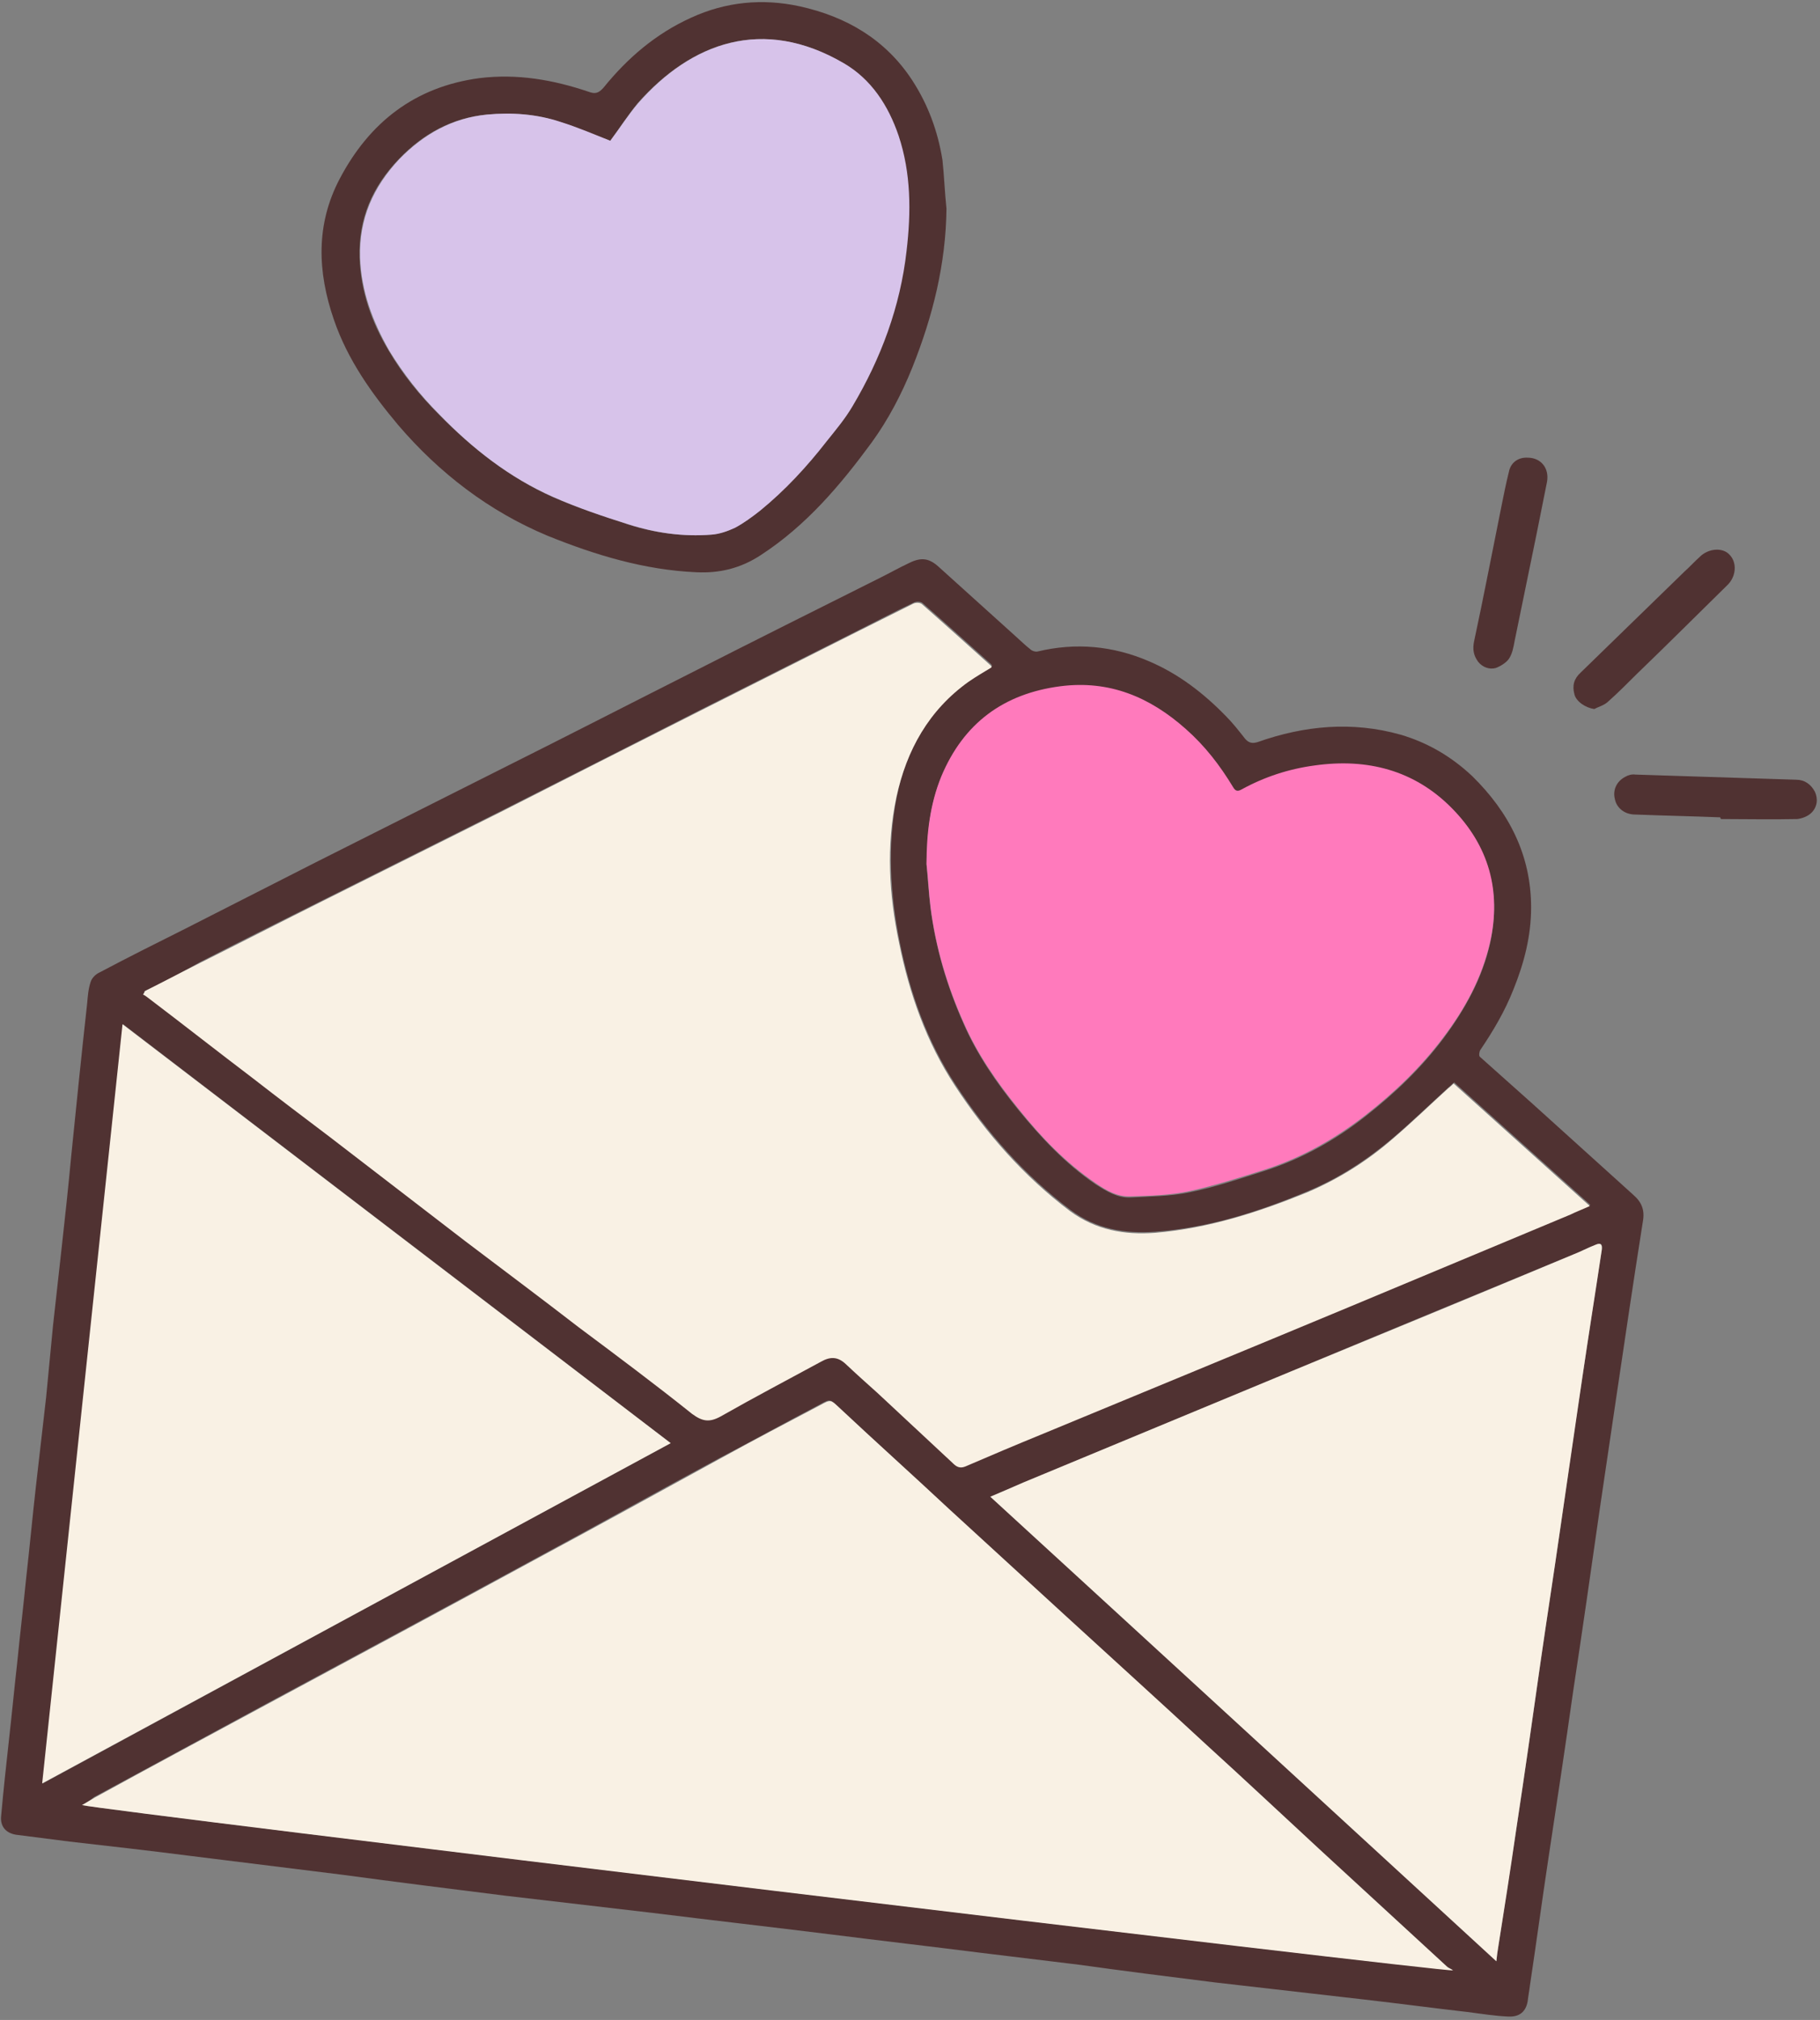<svg xmlns="http://www.w3.org/2000/svg" xmlns:xlink="http://www.w3.org/1999/xlink" id="Layer_1" x="0px" y="0px" viewBox="0 0 319.4 354.4" style="enable-background:new 0 0 319.4 354.4;" xml:space="preserve"><rect x="0" y="0" width="319.4" height="354.4" fill="#808080" stroke="none"/><style type="text/css">	.st0{fill:#503232;}	.st1{fill:#F9F1E4;}	.st2{fill:#FF7ABC;}	.st3{fill:#D7C3EA;}</style><g>	<path class="st0" d="M268.7,159.2c0,5-1.2,9.7-3.1,14.4c-1.5,3.8-3.5,7.2-5.8,10.6c-0.2,0.3-0.3,1-0.1,1.2c3.1,2.8,6.2,5.5,9.3,8.3  c5.9,5.3,11.7,10.6,17.6,15.9c1.5,1.3,2.1,2.7,1.7,4.8c-1.6,10.1-3.1,20.3-4.6,30.4c-1,6.8-2,13.5-3,20.3c-1.5,10.5-3,21-4.6,31.5  c-1.4,9.9-2.9,19.8-4.4,29.7c-1.1,7.3-2.1,14.7-3.2,22c-0.1,0.9-0.3,1.9-0.4,2.8c-0.3,1.8-1.4,2.8-3.4,2.7  c-2.4-0.1-4.8-0.5-7.2-0.8c-6.1-0.7-12.1-1.5-18.2-2.2c-8.7-1-17.5-2-26.2-3c-8-1-15.9-2-23.8-3.1c-5.8-0.7-11.5-1.4-17.3-2.1  c-8.7-1.1-17.4-2.1-26.1-3.2c-10.5-1.3-21-2.5-31.5-3.8c-8.6-1-17.2-2-25.7-3c-9.6-1.2-19.2-2.4-28.8-3.7  c-8.9-1.1-17.7-2.2-26.6-3.3c-7-0.9-14.1-1.7-21.1-2.5c-3.1-0.4-6.3-0.8-9.4-1.2c-1.8-0.3-2.8-1.5-2.6-3.3  c0.4-4.5,0.9-9.1,1.4-13.6c0.5-4.4,0.9-8.7,1.4-13.1c0.5-5,1.1-10.1,1.6-15.1c0.6-5.3,1.1-10.7,1.7-16c0.6-5.2,1.2-10.5,1.8-15.7  c0.4-4.2,0.8-8.3,1.2-12.5c0.5-4.5,1-9,1.5-13.5c0.6-5.4,1.2-10.9,1.7-16.3c0.9-8.9,1.8-17.8,2.8-26.8c0.1-1.2,0.2-2.5,0.6-3.7  c0.2-0.7,0.9-1.4,1.6-1.7c4.9-2.6,9.9-5.1,14.9-7.6c7.7-3.9,15.3-7.8,23-11.7c11.1-5.6,22.3-11.2,33.4-16.8  c10.8-5.4,21.5-10.9,32.2-16.3c11.2-5.7,22.4-11.3,33.6-16.9c1.6-0.8,3.2-1.7,4.9-2.5c2.2-1.1,3.6-0.9,5.4,0.8c4.4,4,8.9,8,13.3,12  c0.9,0.8,1.7,1.6,2.6,2.3c0.3,0.3,0.9,0.5,1.3,0.4c6.7-1.6,13.2-1,19.5,1.7c5.2,2.2,9.6,5.6,13.5,9.6c1.2,1.2,2.3,2.6,3.4,4  c0.6,0.7,1.2,0.9,2.2,0.6c8.2-2.9,16.6-3.7,25.1-1.3c4.8,1.4,9,3.9,12.6,7.3C264.8,142.5,268.7,150,268.7,159.2z M25.4,173.9  c-0.1,0.1-0.1,0.3-0.2,0.4c0.3,0.2,0.6,0.3,0.8,0.5c6.2,4.7,12.3,9.5,18.5,14.2c4.5,3.4,9,6.8,13.5,10.3  c7.9,6.1,15.9,12.2,23.8,18.3c6.6,5.1,13.3,10.1,19.9,15.1c6.6,5.1,13.3,10.1,19.9,15.2c1.7,1.4,3,1.6,5,0.4  c5.8-3.3,11.7-6.4,17.6-9.6c1.6-0.9,2.9-0.8,4.3,0.4c1.9,1.7,3.8,3.4,5.6,5.1c4.4,4.1,8.8,8.2,13.2,12.3c0.7,0.6,1.2,1,2.2,0.6  c4.4-1.9,8.9-3.8,13.3-5.6c18-7.5,36-14.9,54.1-22.4c13-5.4,25.9-10.8,38.8-16.2c1.1-0.4,2.1-0.9,3.4-1.5  c-8.1-7.3-16-14.4-23.9-21.5c-0.3,0.3-0.6,0.5-0.9,0.8c-3.3,3-6.5,6.1-9.9,9c-4.5,3.8-9.4,7-14.9,9.3c-8.6,3.6-17.3,6.4-26.7,7.1  c-5.5,0.4-10.5-0.5-14.9-3.8c-8.1-6.1-14.7-13.6-20.2-22c-5-7.6-8-16.1-9.8-25c-1.7-8.5-2.2-17-0.5-25.6  c1.7-8.3,5.7-15.3,12.7-20.3c1.3-0.9,2.6-1.7,4-2.5c0-0.1-0.1-0.2-0.1-0.3c-4-3.6-8-7.2-12.1-10.8c-0.3-0.3-1.1-0.3-1.5-0.1  c-3.2,1.5-6.4,3.2-9.6,4.8c-9.3,4.7-18.7,9.4-28,14.1c-11.6,5.9-23.2,11.8-34.9,17.7c-10.4,5.2-20.8,10.4-31.2,15.6  c-7.2,3.6-14.4,7.2-21.6,10.9C31.9,170.6,28.7,172.3,25.4,173.9z M14.4,316.7c3,0.8,239.5,29.4,240.5,28.9c-0.4-0.2-0.7-0.4-1-0.6  c-7.5-6.9-15-13.8-22.5-20.7c-6.6-6.1-13.1-12.2-19.7-18.2c-8.3-7.6-16.6-15.2-24.9-22.8c-6.8-6.2-13.5-12.4-20.3-18.6  c-6.5-6-13-11.9-19.4-17.9c-1.4-1.3-1.4-1.4-3.2-0.4c-5.9,3.1-11.7,6.3-17.6,9.4c-10.6,5.7-21.1,11.6-31.7,17.3  c-16,8.7-32,17.3-48,25.9c-10,5.4-20.1,10.9-30.1,16.3C15.9,315.8,15.3,316.2,14.4,316.7z M117.7,253.2  c-32.1-24.6-64-48.9-96.1-73.5c-4.7,44.5-9.4,88.7-14.1,133.2C44.4,292.9,80.9,273.1,117.7,253.2z M162.6,151.6  c0.2,2.6,0.4,5.1,0.7,7.7c0.9,7,2.9,13.8,5.8,20.3c2.4,5.5,5.8,10.4,9.6,15.1c4,4.9,8.3,9.5,13.6,13.1c1.9,1.2,3.8,2.4,6.1,2.3  c3.4-0.2,6.9-0.2,10.3-0.9c4.5-0.9,8.9-2.4,13.3-3.8c6.5-2.1,12.4-5.4,17.7-9.6c5.1-4,9.7-8.4,13.6-13.6c3.8-5.1,6.8-10.5,8.2-16.7  c2-9-0.3-16.9-6.7-23.5c-6.7-6.8-14.9-8.8-24.1-7.5c-4.5,0.6-8.8,2-12.8,4.2c-0.7,0.4-1,0.4-1.5-0.4c-2.3-3.8-4.9-7.3-8.3-10.2  c-6.3-5.6-13.4-8.6-22-7.5c-9.9,1.3-17,6.5-20.9,15.8C163.2,141.1,162.7,146.3,162.6,151.6z M173.8,262.6  c29.7,27.2,59.1,54.2,88.8,81.5c0.1-1,0.2-1.6,0.3-2.3c1.1-7,2.1-13.9,3.2-20.9c1.5-9.9,2.9-19.7,4.3-29.6c1.1-7.7,2.3-15.4,3.4-23  c1.3-8.9,2.5-17.8,3.9-26.7c1.1-7.4,2.2-14.8,3.4-22.3c0.2-1-0.1-1.3-1.1-0.9c-1.3,0.5-2.6,1.2-3.9,1.7  c-16.5,6.8-33,13.6-49.5,20.5c-15.7,6.5-31.3,13-47,19.5C177.8,260.9,175.9,261.7,173.8,262.6z"></path>	<path class="st0" d="M166.1,36.6c-0.1,9.7-2.4,18.9-6,27.9c-1.9,4.7-4.2,9.1-7.1,13.1c-5.5,7.5-11.5,14.6-19.5,19.8  c-3.5,2.3-7.2,3.2-11.3,3c-9.1-0.4-17.7-3-26.1-6.4c-10.3-4.3-19-11-26.2-19.4C65.2,69,61,63.1,58.6,56.1c-2.9-8.4-3.2-16.7,1-24.7  c5.2-9.9,13.2-16.2,24.6-17.7c6.6-0.8,12.9,0.3,19.1,2.4c1.1,0.4,1.7,0.3,2.6-0.7c4.2-5.2,9.2-9.5,15.4-12.3c6.1-2.8,12.5-3.4,19-2  c8.2,1.8,15.1,5.8,19.8,13c2.8,4.3,4.5,9,5.3,14C165.7,30.9,165.8,33.8,166.1,36.6z M107.1,24.7c-3-1.1-5.8-2.3-8.8-3.3  c-4.2-1.4-8.6-1.7-12.9-1.3c-6.1,0.6-11.2,3.4-15.4,7.8c-4.7,4.9-7.1,10.5-6.9,17.3c0.2,5.9,2.1,11.3,5.1,16.3  c2.4,4.1,5.4,7.8,8.8,11.2c5.9,6,12.4,11.1,20,14.5c4.3,1.9,8.8,3.3,13.2,4.8c4.7,1.5,9.6,2.2,14.6,1.8c1.4-0.1,2.8-0.6,4.1-1.2  c1.6-0.8,3-1.9,4.4-3c4.4-3.5,8.2-7.7,11.7-12.2c1.6-2,3.2-3.9,4.5-6.1c5-8.5,8.4-17.5,9.5-27.3c0.8-6.8,0.8-13.6-1.4-20.2  c-1.8-5.3-4.8-9.9-9.6-12.7c-14.2-8.3-26.7-3.6-36.1,7C110.2,20.2,108.7,22.5,107.1,24.7z"></path>	<path class="st0" d="M268.1,80.3c2.3,0,3.8,1.8,3.4,4.2c-0.6,3-1.2,6-1.8,9c-1.3,6.3-2.6,12.7-3.9,19c-0.2,1.1-0.4,2.2-1,3.1  c-0.5,0.7-1.5,1.3-2.3,1.6c-1.1,0.3-2.3-0.1-3.1-1.1c-0.8-1.1-1-2.2-0.7-3.6c1.7-7.9,3.2-15.8,4.8-23.7c0.4-2,0.8-4,1.3-6  C265.1,81.2,266.4,80.2,268.1,80.3z"></path>	<path class="st0" d="M279.8,124.4c-1.5-0.2-3.2-1.3-3.5-2.6c-0.4-1.5-0.1-2.7,1.1-3.8c6.1-5.9,12.2-11.9,18.3-17.8  c0.9-0.8,1.7-1.7,2.6-2.5c1.5-1.5,4-1.7,5.2-0.4c1.4,1.4,1.2,3.9-0.4,5.4c-5.3,5.2-10.5,10.4-15.8,15.5c-1.7,1.7-3.4,3.4-5.2,5  C281.4,123.8,280.5,124,279.8,124.4z"></path>	<path class="st0" d="M301.9,143.4c-5.1-0.2-10.1-0.3-15.2-0.5c-1.7-0.1-3-1.2-3.3-2.7c-0.4-1.6,0.3-3.1,1.8-3.9  c0.5-0.3,1.2-0.5,1.8-0.4c9.4,0.3,18.8,0.6,28.2,0.9c1.5,0,2.6,0.8,3.3,2.1c0.6,1.3,0.4,2.7-0.6,3.7c-0.6,0.6-1.6,1-2.5,1.1  c-4.5,0.1-9,0-13.4,0C301.9,143.5,301.9,143.4,301.9,143.4z"></path>	<path class="st1" d="M25.4,173.9c3.2-1.6,6.4-3.3,9.6-4.9c7.2-3.6,14.4-7.3,21.6-10.9c10.4-5.2,20.8-10.4,31.2-15.6  c11.6-5.9,23.2-11.8,34.9-17.7c9.3-4.7,18.7-9.4,28-14.1c3.2-1.6,6.4-3.2,9.6-4.8c0.4-0.2,1.2-0.2,1.5,0.1  c4.1,3.6,8.1,7.2,12.1,10.8c0.1,0.1,0.1,0.2,0.1,0.3c-1.3,0.8-2.7,1.6-4,2.5c-7,5-10.9,12-12.7,20.3c-1.8,8.6-1.3,17.1,0.5,25.6  c1.8,8.9,4.8,17.4,9.8,25c5.5,8.4,12.1,15.9,20.2,22c4.5,3.3,9.5,4.2,14.9,3.8c9.4-0.8,18.1-3.6,26.7-7.1  c5.4-2.3,10.4-5.4,14.9-9.3c3.4-2.9,6.6-6,9.9-9c0.3-0.2,0.6-0.5,0.9-0.8c8,7.2,15.9,14.3,23.9,21.5c-1.3,0.6-2.4,1-3.4,1.5  c-12.9,5.4-25.9,10.8-38.8,16.2c-18,7.5-36,14.9-54.1,22.4c-4.4,1.8-8.9,3.7-13.3,5.6c-1,0.4-1.6,0-2.2-0.6  c-4.4-4.1-8.8-8.2-13.2-12.3c-1.9-1.7-3.8-3.4-5.6-5.1c-1.4-1.3-2.7-1.3-4.3-0.4c-5.9,3.2-11.8,6.3-17.6,9.6c-2,1.1-3.2,0.9-5-0.4  c-6.5-5.2-13.2-10.2-19.9-15.2c-6.6-5.1-13.3-10.1-19.9-15.1c-7.9-6.1-15.9-12.2-23.8-18.3c-4.5-3.4-9-6.8-13.5-10.3  c-6.2-4.7-12.3-9.5-18.5-14.2c-0.3-0.2-0.5-0.4-0.8-0.5C25.3,174.2,25.4,174.1,25.4,173.9z"></path>	<path class="st1" d="M14.4,316.7c0.9-0.5,1.5-0.9,2.2-1.3c10-5.5,20.1-10.9,30.1-16.3c16-8.6,32-17.2,48-25.9  c10.6-5.7,21.1-11.5,31.7-17.3c5.8-3.2,11.7-6.3,17.6-9.4c1.8-1,1.8-0.9,3.2,0.4c6.4,6,13,11.9,19.4,17.9  c6.8,6.2,13.5,12.4,20.3,18.6c8.3,7.6,16.6,15.1,24.9,22.8c6.6,6,13.1,12.1,19.7,18.2c7.5,6.9,15,13.8,22.5,20.7  c0.2,0.2,0.6,0.3,1,0.6C253.9,346.1,17.4,317.6,14.4,316.7z"></path>	<path class="st1" d="M117.7,253.2c-36.8,19.9-73.3,39.7-110.3,59.7c4.7-44.6,9.4-88.7,14.1-133.2  C53.7,204.3,85.6,228.7,117.7,253.2z"></path>	<path class="st2" d="M162.6,151.6c0-5.3,0.6-10.5,2.6-15.4c3.9-9.3,10.9-14.5,20.9-15.8c8.6-1.1,15.7,1.9,22,7.5  c3.4,3,6,6.4,8.3,10.2c0.4,0.7,0.8,0.8,1.5,0.4c4-2.2,8.3-3.6,12.8-4.2c9.2-1.3,17.5,0.8,24.1,7.5c6.5,6.6,8.7,14.5,6.7,23.5  c-1.4,6.2-4.4,11.7-8.2,16.7c-3.9,5.2-8.5,9.6-13.6,13.6c-5.4,4.2-11.2,7.5-17.7,9.6c-4.4,1.4-8.8,2.8-13.3,3.8  c-3.3,0.7-6.8,0.8-10.3,0.9c-2.3,0.1-4.2-1-6.1-2.3c-5.3-3.6-9.6-8.1-13.6-13.1c-3.8-4.7-7.2-9.6-9.6-15.1  c-2.9-6.5-4.9-13.2-5.8-20.3C163,156.7,162.9,154.1,162.6,151.6z"></path>	<path class="st1" d="M173.8,262.6c2.1-0.9,4-1.7,5.8-2.5c15.7-6.5,31.3-13,47-19.5c16.5-6.8,33-13.6,49.5-20.5  c1.3-0.5,2.6-1.2,3.9-1.7c0.9-0.4,1.2-0.1,1.1,0.9c-1.1,7.4-2.3,14.8-3.4,22.3c-1.3,8.9-2.6,17.8-3.9,26.7  c-1.1,7.7-2.3,15.4-3.4,23c-1.4,9.9-2.8,19.7-4.3,29.6c-1,7-2.1,14-3.2,20.9c-0.1,0.6-0.2,1.3-0.3,2.3  C233,316.9,203.5,289.8,173.8,262.6z"></path>	<path class="st3" d="M107.1,24.7c1.6-2.1,3.1-4.5,4.9-6.6c9.3-10.6,21.9-15.3,36.1-7c4.8,2.8,7.8,7.4,9.6,12.7  c2.2,6.6,2.2,13.4,1.4,20.2c-1.1,9.8-4.5,18.9-9.5,27.3c-1.3,2.2-2.9,4.1-4.5,6.1c-3.5,4.5-7.3,8.6-11.7,12.2  c-1.4,1.1-2.9,2.2-4.4,3c-1.3,0.6-2.7,1.1-4.1,1.2c-5,0.4-9.9-0.3-14.6-1.8c-4.5-1.4-8.9-2.9-13.2-4.8c-7.7-3.4-14.2-8.5-20-14.5  c-3.4-3.4-6.3-7.1-8.8-11.2c-2.9-5.1-4.9-10.4-5.1-16.3c-0.2-6.8,2.3-12.4,6.9-17.3c4.3-4.4,9.3-7.2,15.4-7.8  c4.4-0.4,8.7-0.1,12.9,1.3C101.3,22.3,104.1,23.5,107.1,24.7z"></path></g></svg>